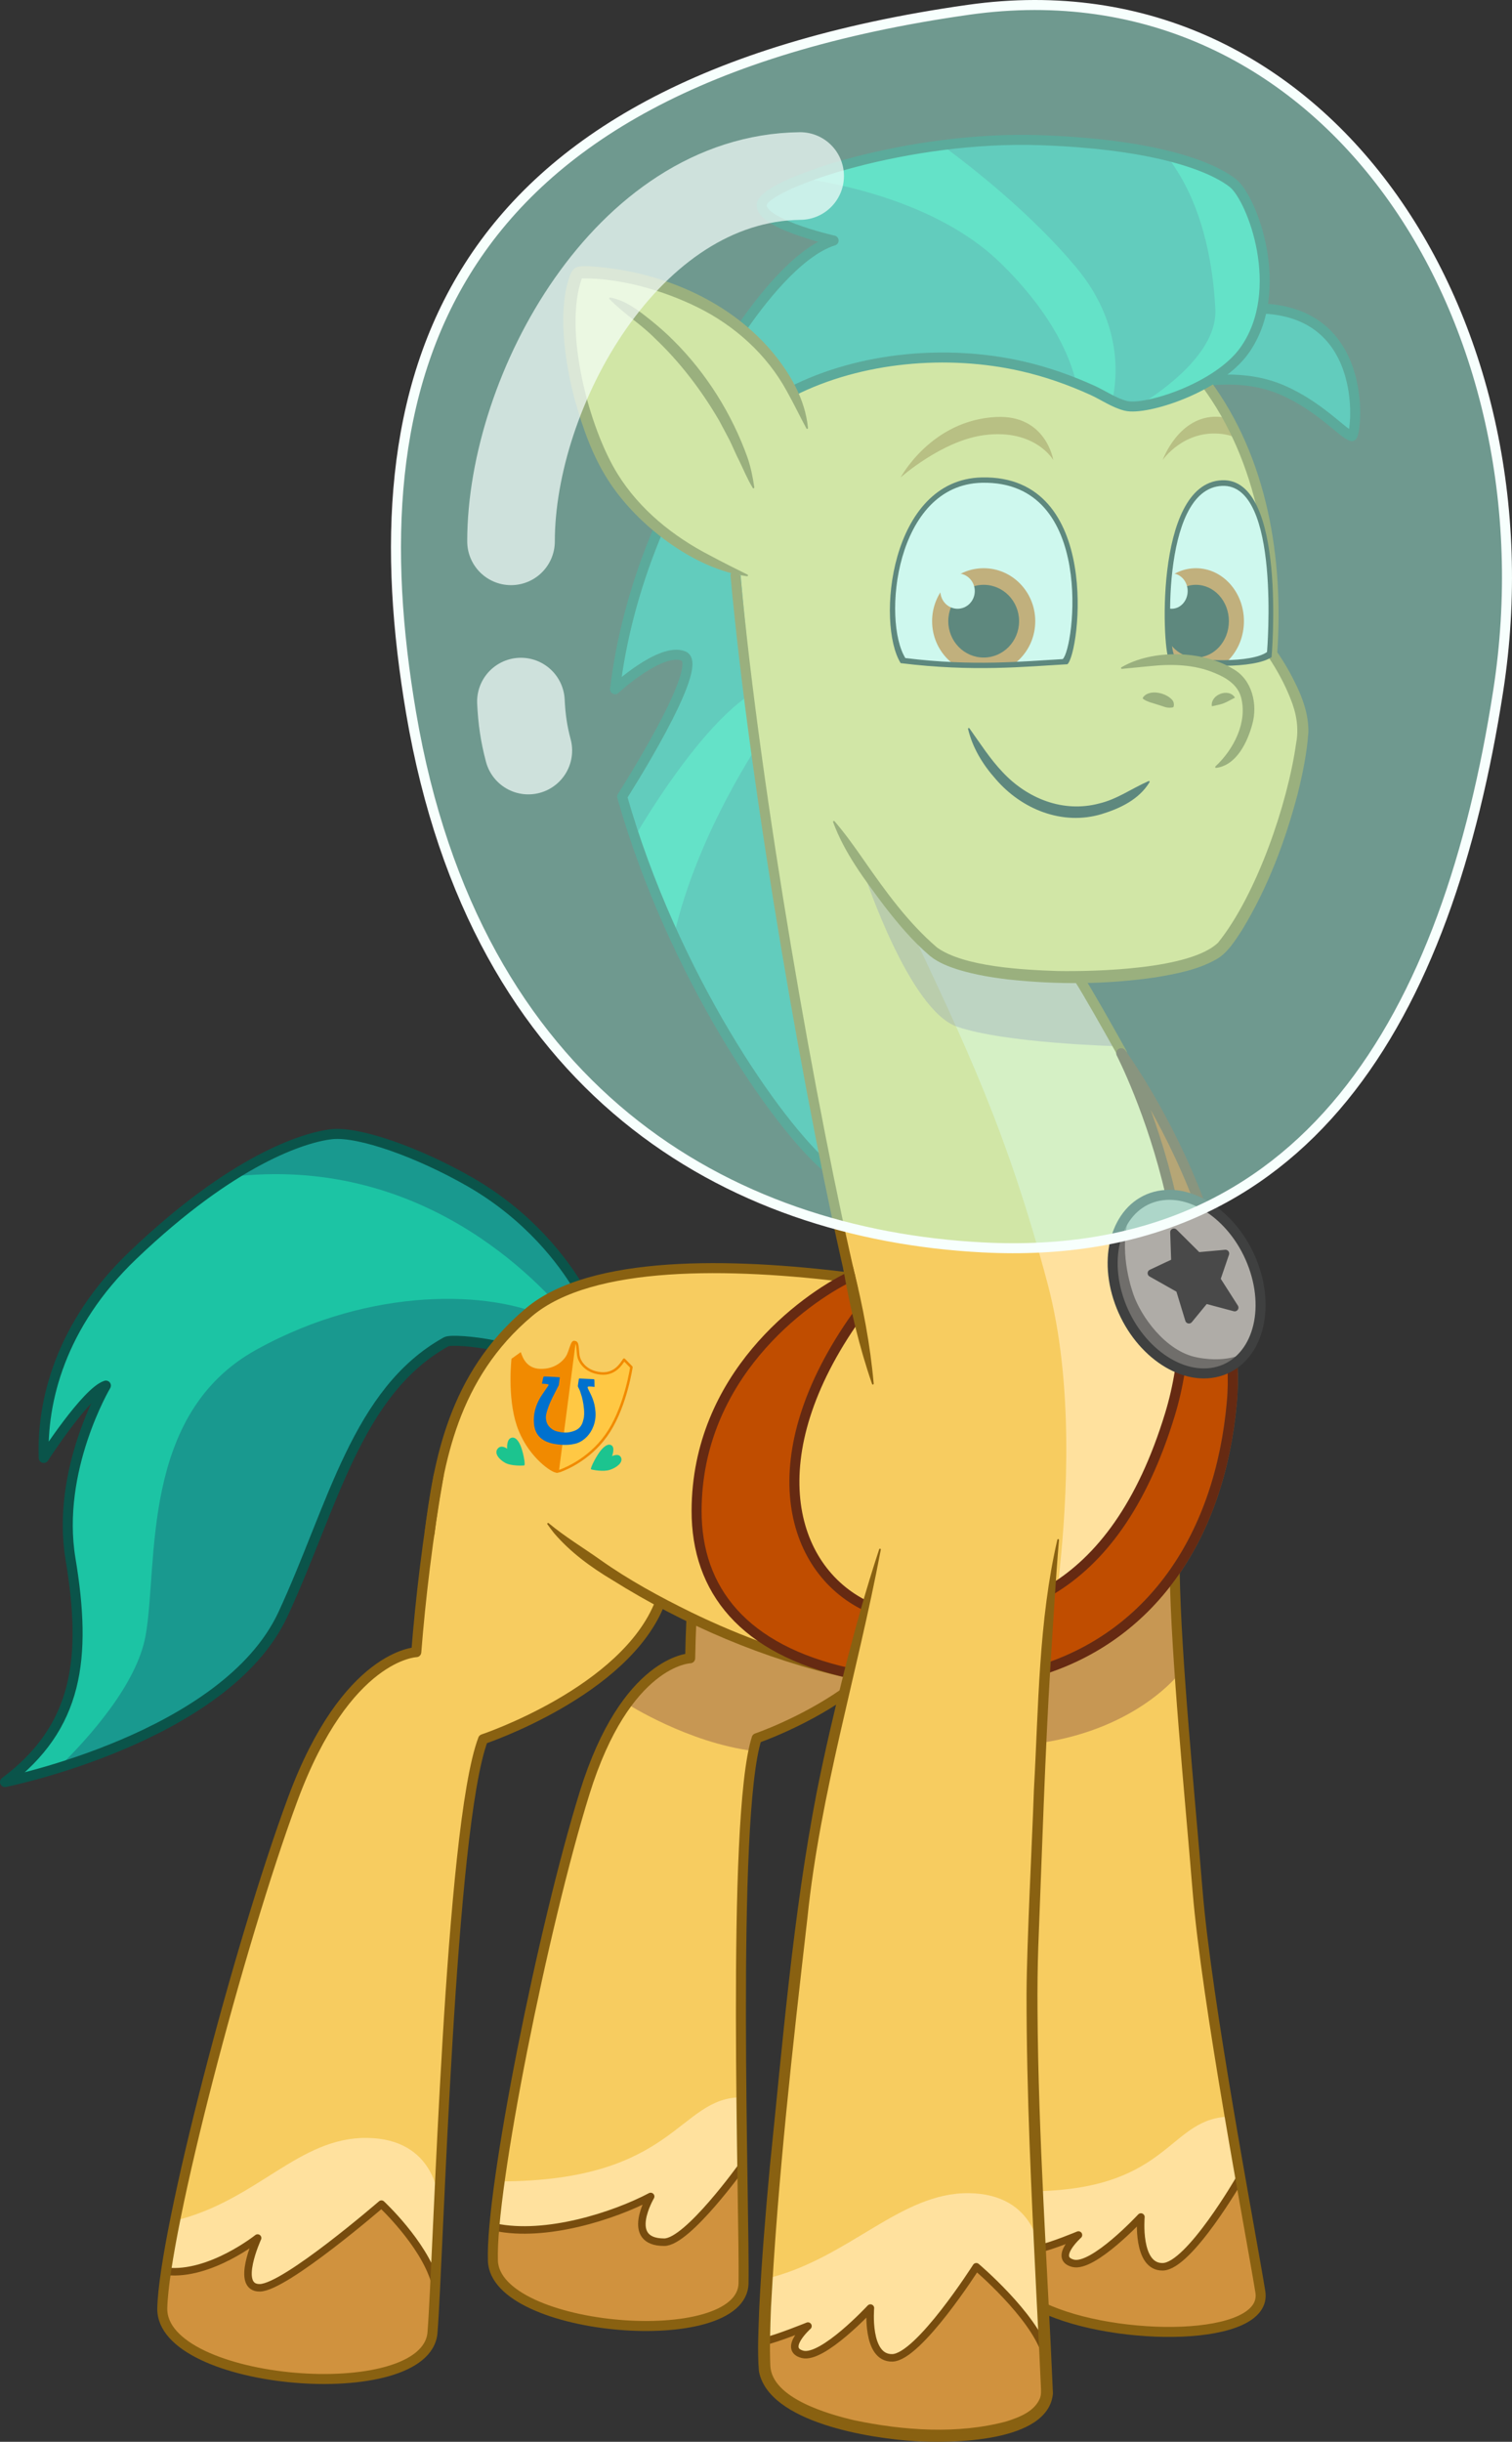 <?xml version="1.0" encoding="UTF-8"?>
<svg xmlns="http://www.w3.org/2000/svg" xmlns:xlink="http://www.w3.org/1999/xlink" viewBox="0 0 2516.852 4063.856">
<rect x="0" y="0" width="2516.852" height="4063.856" fill="#333333" stroke="none"/>
<svg xmlns="http://www.w3.org/2000/svg" xmlns:xlink="http://www.w3.org/1999/xlink" viewBox="0 0 604.045 975.326">
  <defs>
    <clipPath id="clippath">
      <path d="M360.818,263.796c-9.538-15.309-4.307-71.248,31.514-71.961,46.794-.931,37.895,68.258,33.092,72.39-16.551.923-36.56,3.04-64.607-.429Z" fill="none"/>
    </clipPath>
    <clipPath id="clippath-1">
      <path d="M468.605,262.955c10.383,2.568,31.894,3.195,38.252-1.396,0,0,5.899-69.835-18.647-68.724-25.853,1.171-22.284,68.82-19.605,70.119Z" fill="none"/>
    </clipPath>
  </defs>
  <g isolation="isolate">
    <g id="B">
      <g id="hitch">
        <g id="leg">
          <g id="colour">
            <path d="M406.45,615.969c-6.959,55.108-11.527,85.832-11.285,131.186.242,45.354,1.845,133.137,6.699,159.959,4.854,26.822,105.88,34.138,101.644,8.291-4.236-25.847-21.447-115.58-25.096-160.447-3.65-44.867-10.427-110.704-8.955-142.403" fill="#f7cc60"/>
            <path d="M415.947,696.154l2.819-30.494s36.865-11.649,50.526-37.878l1.957,40.518s-16.48,22.011-55.302,27.854Z" fill="#c79753"/>
            <path d="M413.879,875.247c54.552-1.06,52.89-30.056,78.359-29.782,2.594.028-2.161-.422,0,0,2.394,19.444,9.242,58.132,10.092,67.518-23.015,3.706-61.442,6.404-86.086-10.438l-2.365-27.299Z" fill="#ffe19e"/>
            <path d="M498.173,884.958c-.834-4.695-3.368-13.643-3.368-13.643,0,0-20.687,33.922-30.086,34.111s-8.043-19.783-8.043-19.783c0,0-20.425,20.267-27.823,18.383-7.398-1.885,2.182-11.29,2.182-11.29,0,0-11.204,4.511-15.595,5.451,0,0-7.904,4.588-6.315,13.508,1.588,8.921,16.765,18.006,47.156,19.743,30.391,1.737,49.075-5.239,47.226-16.034-1.849-10.795-5.334-30.447-5.334-30.447Z" fill="#d0923e"/>
          </g>
          <g id="line">
            <path d="M415.25,898.187c5.06-1.055,15.595-5.451,15.595-5.451,0,0-10.217,9.175-2.182,11.29,8.036,2.115,27.134-18.48,27.134-18.48,0,0-1.842,20.091,8.731,19.879s30.818-35.356,30.818-35.356" fill="none" stroke="#774c0e" stroke-linecap="round" stroke-linejoin="round" stroke-width="3"/>
            <path d="M416.643,921.725c29.092,13.826,90.177,13.897,86.864-6.32-4.236-25.847-21.447-115.58-25.096-160.447-3.137-38.564-8.585-92.62-9.119-127.176" fill="none" stroke="#896111" stroke-linecap="round" stroke-linejoin="round" stroke-width="4"/>
          </g>
        </g>
        <g id="leg-2" data-name="leg">
          <g id="colour-2" data-name="colour">
            <path d="M366.2,636.002c-1.42,13.47-9.92,24.73-20.27,33.65-18.77,16.17-43.64,24.65-43.64,24.65-10.31,32.32-4.71,190.16-5.25,217.73-.55,27.58-99.11,19.59-100.12-9-1.01-28.6,20.12-133.7,36.62-186.81s42.18-53.86,42.18-53.86c.09-5.07.24-10.46.47-16.08.65-15.36,1.86-32.34,3.77-48.6,75.93-8.59,86.24,38.32,86.24,38.32Z" fill="#f7cc60"/>
            <path d="M275.653,645.569l-.986,16.92s-11.1.166-24.252,18.004c0,0,24.356,15.621,50.587,18.895l1.293-5.082,34.863-17.882,1.946-8.125s-29.785-2.256-63.451-22.731Z" fill="#c79753"/>
            <path d="M199.605,871.314c70.391,0,71.235-33.578,96.594-33.58.35,4.937.046,19.237.046,19.237l.528,45.166s-65.84,18.563-100.359-7.701l3.191-23.122Z" fill="#ffe19e"/>
            <path d="M259.939,877.341s-33.222,18.262-62.221,12.236c0,0-1.819,9.628-.57,15.413,1.249,5.785,12.449,21.407,51.489,23.724,39.04,2.317,48.368-9.188,48.4-16.679.032-7.491-.264-32.037-.264-32.037l-.224-14.942s-21.025,30.637-30.383,30.547c-15.246-.147-5.418-18.262-5.418-18.262" fill="#d0923e"/>
          </g>
          <g id="line-2" data-name="line">
            <path d="M197.718,889.577c20.274,4.317,47.577-4.49,62.221-12.236,0,0-10.769,18.263,5.418,18.262,9.358-.001,31.192-30.547,31.192-30.547" fill="none" stroke="#774c0e" stroke-linecap="round" stroke-linejoin="round" stroke-width="3"/>
            <path d="M276.199,647.286c-.234,5.614-.392,10.012-.479,15.081,0,0-25.684.743-42.182,53.852-16.498,53.109-37.63,158.213-36.617,186.811,1.012,28.597,99.574,36.582,100.116,9.006s-5.061-185.418,5.258-217.729c0,0,17.955-6.123,34.863-17.882" fill="none" stroke="#896111" stroke-linecap="round" stroke-linejoin="round" stroke-width="4"/>
          </g>
        </g>
        <g id="leg-3" data-name="leg">
          <g id="colour-3" data-name="colour">
            <path d="M262.697,624.512c-2.071-8.115-6.425-16.044-10.821-22.194-8.162-11.418-19.253-20.448-30.98-28.16-9.777-6.43-21.693-12.229-32.781-8.491-9.78,3.297-11.306,14.948-12.895,23.845-1.2,6.72-2.3,13.55-3.29,20.36-.01.06-.02.12-.02.18-2.57,17.61-4.44,35.04-5.6,49.87,0,0-27.9.81-49.33,58.62-21.42,57.81-51.34,172.23-52.15,203.36-.81,31.13,105.52,39.82,107.95,9.8,2.42-30.02,6.87-201.84,20.21-237.01,14.89-4.994,29.453-12.599,42.212-21.689,10.096-7.193,19.006-15.72,25.398-26.405,3.971-6.639,4.046-14.445,2.097-22.086Z" fill="#f7cc60"/>
            <path d="M69.933,886.98c32.795-7.981,49.284-33.336,76.672-33.029,27.388.308,28.526,24.318,28.526,24.318l-2.086,48.691s-71.625,20.057-108.218-8.321l5.107-31.659Z" fill="#ffe19e"/>
            <path d="M102.915,893.937s-22.762,17.194-36.323,13.32c0,0-2.614,10.481-1.646,16.778s12.07,23.303,54.243,25.825c42.172,2.522,53.053-10.002,53.587-18.156.534-8.154.871-20.587.871-20.587-4.602-15.218-21.263-30.713-21.263-30.713,0,0-39.016,33.203-49.173,33.414s-.296-19.881-.296-19.881" fill="#d0923e"/>
          </g>
          <g id="line-3" data-name="line">
            <path d="M173.647,911.117c-4.602-15.218-21.263-30.713-21.263-30.713,0,0-38.383,33.201-48.54,33.412-10.157.211-.93-19.879-.93-19.879,0,0-19.015,15.172-36.323,13.32" fill="none" stroke="#774c0e" stroke-linecap="round" stroke-linejoin="round" stroke-width="3"/>
            <path d="M175.216,589.514c-4.304,24.158-7.291,49.789-8.908,70.408,0,0-27.896.809-49.323,58.622-21.427,57.813-51.344,172.226-52.153,203.356-.809,31.13,105.519,39.822,107.945,9.804,2.426-30.018,6.873-201.84,20.214-237.013,0,0,56.9-18.963,70.708-54.589" fill="none" stroke="#896111" stroke-linecap="round" stroke-linejoin="round" stroke-width="4"/>
          </g>
        </g>
        <g id="tail">
          <g id="colour-4" data-name="colour">
            <path d="M178.269,535.943c2.344-1.14,23.204.559,34.195,6.258,0,0,21.61-14.308,21.576-22.542,0,0-12.855-28.41-46.408-47.629-20.243-11.595-44.148-20.208-55.139-18.987-10.991,1.221-39.413,10.119-79.466,48.43-28.984,27.724-36.372,58.488-35.558,80.878,0,0,17.098-26.461,24.832-28.903,0,0-20.045,33.762-14.134,69.229,6.604,39.624,3.143,67.145-26.168,89.128,0,0,88.162-17.671,111.074-67.088,19.985-43.105,33.552-93.377,65.195-108.774Z" fill="#19998f"/>
            <path d="M58.19,653.19c5.077-28.897-2.343-88.254,44.127-114.027,46.47-25.773,94.502-23.43,116.37-12.887,2.963,1.429,5.718,2.904,8.28,4.387.721-.699,1.419-1.407,2.074-2.117-14.714-18.351-61.651-67.444-136.85-58.471-11.293,7.214-24.439,17.312-39.165,31.397-28.984,27.724-36.372,58.488-35.558,80.878,0,0,17.098-26.461,24.832-28.903,0,0-20.045,33.762-14.134,69.229,6.604,39.624,3.143,67.145-26.168,89.128,0,0,8.639-1.732,21.209-5.626,12.15-11.863,31.541-33.41,34.98-52.989Z" fill="#1cc4a4"/>
          </g>
          <path id="line-4" data-name="line" d="M230.778,513.693c-5.665-9.368-19.082-27.879-43.146-41.663-20.243-11.595-44.148-20.208-55.139-18.987-10.991,1.221-39.413,10.119-79.466,48.43-28.984,27.724-36.372,58.488-35.558,80.878,0,0,17.098-26.461,24.832-28.903,0,0-20.045,33.762-14.134,69.229,6.604,39.624,3.143,67.145-26.168,89.128,0,0,88.162-17.671,111.074-67.088,19.985-43.105,29.414-88.921,65.195-108.774,1.462-.811,10.594-.352,19.856,1.586" fill="none" stroke="#0a544a" stroke-linecap="round" stroke-linejoin="round" stroke-width="4"/>
        </g>
        <g id="hair_back" data-name="hair back">
          <g id="colour-5" data-name="colour">
            <path d="M290.064,164.632c.296-.488.094-1.208-.413-1.471-6.665,5.544-11.107,18.051-14.952,25.65-1.715,3.388-3.325,6.791-4.865,10.211-2.767,6.144-5.306,12.343-7.81,18.613-7.502,18.79-13.875,37.442-16.319,57.667,0,0,18.428-17.01,27.406-13.23,8.978,3.78-24.57,56.143-24.57,56.143,21.565,75.739,67.235,138.674,85.307,150.777-3.891-27.365-7.783-54.73-11.674-82.095-6.314-44.405-12.629-88.81-18.943-133.215-4.446-31.27-8.662-62.518-12.457-93.871-.809,4.206-3.901,7.506-6.325,11.014" fill="#19998f"/>
            <path d="M253.539,334.318s27.218-47.737,49.98-59.105l1.77,18.519s-26.73,38.398-36.037,80.099l-15.712-39.513Z" fill="#1cc4a4"/>
          </g>
          <path id="line-5" data-name="line" d="M291.705,160.659c-24.234,33.531-41.087,73.993-46,114.643,0,0,18.428-17.01,27.406-13.23,8.978,3.78-24.57,56.143-24.57,56.143,20.311,71.338,62.007,131.315,81.887,148.159" fill="none" stroke="#0a544a" stroke-linecap="round" stroke-linejoin="round" stroke-width="4"/>
        </g>
        <g id="fringe">
          <path id="colour-6" data-name="colour" d="M468.925,155.595s24.097-9.085,44.782-.121c14.575,6.316,23.193,16.729,26.599,17.611,1.869.484,9.231-58.905-51.061-47.124-16.654,3.254-20.32,29.635-20.32,29.635Z" fill="#19998f"/>
          <path id="line-6" data-name="line" d="M482.88,152.026c8.664-.907,19.36-.579,29.304,3.73,15.269,6.616,24.298,17.526,27.866,18.45,1.742.451,8.035-48.717-35.034-50.914" fill="none" stroke="#0a544a" stroke-miterlimit="10" stroke-width="4"/>
        </g>
        <g id="body_B" data-name="body B">
          <path id="colour-7" data-name="colour" d="M376.35,516.032c-51.71-9.52-133.32-18.49-164.95,8.05-11.775,9.874-32.781,31.965-29.378,49.221,1.838,9.322,11.613,16.891,18.255,22.86,8.292,7.452,17.203,14.193,26.384,20.507,8.839,6.079,17.933,11.792,27.101,17.36,3.677,2.233,7.616,2.845,11.189,4.789,3.456,1.88,5.832,5.068,9.061,7.079,4.115,2.562,9.186,3.572,13.668,5.452,10.159,4.261,19.735,9.998,30.515,12.653,6.373,1.57,13.012,2.027,19.249,4.072,10.94,3.587,19.145,3.607,30.625,4.376,41.82,2.8,59.99-146.89,8.28-156.42Z" fill="#f7cc60"/>
          <g id="line-7" data-name="line">
            <path d="M339.617,510.314c-47.779-6.018-103.391-7.062-128.22,13.767-30.508,25.592-36.184,60.109-39.816,88.475" fill="none" stroke="#896111" stroke-linecap="round" stroke-linejoin="round" stroke-width="4"/>
            <path d="M219.194,608.408c6.514,5.409,13.683,9.727,20.557,14.585,11.426,8.113,23.833,14.841,36.409,21.015,20.092,9.781,41.549,17.497,63.364,22.337,1.089.226,1.787,1.304,1.545,2.391-.239,1.078-1.307,1.759-2.385,1.519-33.313-7.443-65.217-21.076-94.118-39.171-8.584-5.139-16.762-11.117-23.284-18.773-.893-1.144-1.763-2.297-2.588-3.463-.224-.303.217-.718.501-.44h0Z" fill="#896111"/>
          </g>
        </g>
        <g id="cutie_mark" data-name="cutie mark">
          <path d="M215.886,546.77c5.791.142,9.13-3.193,10.274-5.115,1.144-1.922,1.726-5.607,2.79-6.011.284-.108.461-.093.617-.086l-6.86,52.784c-.312-.018-.585-.103-.869-.176-2.549-.655-11.524-7.189-15.383-18.728-3.861-11.539-2.108-26.714-2.108-26.714l3.696-2.648c.658,1.813,2.051,6.552,7.843,6.694" fill="#f18a00"/>
          <path d="M209.442,585.331c.485-.109-.145-3.962-1.102-6.842-.958-2.881-2.484-4.853-4.263-4.11-1.78.743-1.472,4.297-1.472,4.297,0,0-2.334-1.845-3.795-.01-1.46,1.835.548,4.255,2.965,5.618,2.417,1.364,7.182,1.156,7.667,1.047" fill="#1cc48f"/>
          <path d="M236.134,586.901c-.429-.177,1.261-3.737,2.986-6.323,1.725-2.586,3.732-4.223,5.21-3.246,1.478.978.178,4.303.178,4.303,0,0,2.738-1.393,3.604.572.866,1.966-1.725,3.954-4.406,4.876-2.68.922-7.142-.005-7.571-.182" fill="#1cc48f"/>
          <path d="M240.144,548.291c-5.734-.581-8.158-4.277-8.787-6.311-.629-2.033-.275-5.743-1.215-6.278-.212-.12-.291-.122-.575-.145l-6.872,52.784c.496-.103.843-.194.997-.252,2.848-1.06,13.098-5.453,19.875-16.325,6.778-10.872,8.974-26.019,8.974-26.019l-2.953-3.065c-1.115,1.702-3.711,6.191-9.445,5.61" fill="#ffc844"/>
          <path d="M239.98,548.575c-5.675-.572-8.078-4.191-8.704-6.182-.625-1.99-.28-5.621-1.211-6.145-.21-.117-.289-.12-.569-.142l-6.725,51.652c.49-.1.834-.189.986-.246,2.817-1.035,12.952-5.328,19.644-15.963,6.692-10.635,8.843-25.458,8.843-25.458l-2.927-3.001c-1.101,1.665-3.663,6.056-9.338,5.484" fill="none" stroke="#f18a00" stroke-linecap="round" stroke-linejoin="round"/>
          <path d="M237.894,563.905c-.322-4.152-1.531-6.271-2.95-9.151-.042-.1-.082-.201-.118-.305-.018-.051-.035-.105-.049-.161l-.01-.044c-.004-.016-.005-.027-.008-.051-.004-.023-.005-.046-.003-.069.001-.022.001-.044.006-.067.01-.045.036-.089.074-.119.038-.031.084-.052.132-.067.026-.008.042-.012.058-.015.016-.004.033-.007.049-.01.032-.006.063-.01.094-.012.123-.014.239-.015.355-.015.23.002.595.024.815.041.22.018.435.039.647.063.107.011.212.024.316.036.047.005.094.011.141.017l.026.003c.009-0.0.02.007.025-.003.008-.016.009-.034.011-.053l.001-.023s-.007-.661-.018-1.024c-.012-.363-.018-.684-.013-.994.003-.31-.019-.629-.038-.716-.009-.044-.019-.086-.03-.127l-.009-.03-.007-.021c-.003-.009-.014-.021-.02-.028-.006-.008-.018-.015-.034-.02-.027-.007-.05-.014-.078-.02-.058-.014-.153-.028-.2-.032-.132-.013-5.391-.27-5.468-.259-.038.005-.215.034-.215.034-.016.001-.03.011-.041.022l-.015.019-.014.022c-.02.037-.039.077-.055.117-.033.081-.209,1.322-.222,1.405-.05.312-.127.985-.146,1.085-.008.038-.033.375-.038.399.019.043.117.266.221.513.104.246.509.924.699,1.538.097.307.204.648.321,1.022.059.187.121.381.186.584.064.203.133.412.196.635.123.445.233.925.338,1.437.105.512.203,1.057.289,1.634.086.576.16,1.182.212,1.82.049.637.079,1.305.056,2.001-.012.348-.037.704-.085,1.066-.013.09-.024.181-.04.272-.017.091-.033.182-.05.274-.021.091-.042.184-.064.275-.025.091-.048.181-.073.271-.199.726-.56,3.215-3.39,4.36-.982.397-2.41.767-3.467.778-.732.009-1.721-.042-2.61-.226-1.468-.304-2.286-.489-3.579-1.564-.32-.275-.613-.576-.864-.907-.252-.33-.461-.689-.618-1.068-.158-.379-.263-.775-.322-1.175-.059-.401-.152-.808-.13-1.204.042-.794.209-1.557.417-2.281.21-.725.459-1.414.703-2.075.121-.33.245-.658.374-.974.129-.317.264-.626.397-.926.269-.602.54-1.173.806-1.714.532-1.083,1.037-2.052,1.484-2.902.224-.423.919-1.785.938-1.825.019-.04.038-.083.049-.114.003-.008.006-.012.008-.022l.005-.032c.004-.021.006-.042.01-.063.007-.043.014-.083.02-.124.106-.654.251-2.091.312-2.435.039-.218.032-.455.003-.457-.072-.004-.167-.01-.287-.017-.258-.015-1.759-.106-2.202-.132-.449-.025-.983-.054-1.576-.083-.296-.014-.608-.028-.93-.038-.161-.006-.691-.034-.857-.035-.164-.002-.336-.004-.494.008l-.028.002-.021.003-.001.001-.008.015c-.033.062-.064.14-.092.215-.058.152-.108.308-.156.462-.094.308-.295,1.535-.361,1.821-.016.071-.03.14-.043.209-.006.035-.012.068-.016.101l-.002.013-.001.006-0.0.003-.002.006c-.001.005-.003.011.001.014l.013.002.004 0c.001 0-0.0.001.011.001l.05.001c.034.001.068.001.101.002.267.004.516.013.742.029.453.032,1.185.11,1.429.194.122.042.213.09.263.14.051.049.061.093.058.099-.004.009-.036.07-.094.181-.04.071-.098.17-.167.281-.186.279-.759,1.139-1.453,2.13-.287.411-.605.866-.941,1.372-.337.505-.686,1.063-1.025,1.68-.677,1.232-1.327,2.704-1.754,4.395-.108.421-.2.856-.276,1.304-.075.446-.138.904-.174,1.373-.037.468-.059.945-.056,1.431.006.485.031.977.078,1.475.105.991.318,2.003.739,2.957.209.477.466.939.775,1.372.31.433.672.837,1.078,1.202.407.365.857.696,1.346.98.488.286,1.01.53,1.556.739.547.208,1.118.377,1.704.516.586.14,1.192.243,1.805.334,1.227.178,2.496.272,3.788.25.645-.014,1.297-.054,1.949-.139.412-.052.823-.131,1.231-.223,1.281-.223,3.179-.885,5.134-2.874,2.154-2.192,3.779-5.842,3.457-9.995" fill="#0071ce"/>
        </g>
        <g id="body_F" data-name="body F">
          <g id="colour-8" data-name="colour">
            <path d="M340.72,514.566c-21.281-90.331-49.187-273.507-46.985-338.256l98.093-46.543,34.24,254.476s72.35,105.416,66.049,175.863c-6.301,70.446-50.88,114.475-117.749,112.274-66.869-2.201-78.115-52.835-73.593-85.123,4.523-32.288,39.945-72.69,39.945-72.69Z" fill="#f7cc60"/>
            <path d="M363.373,370.054c21.672,46.153,38.865,81.143,55.193,142.867,10.535,39.825,7.568,86.829,4.859,113.199-2.71,26.37-2.968,29.668-2.968,29.668,0,0,44.657-1.301,58.127-53.955,13.47-52.655-13.53-172.873-50.551-214.986l-64.661-16.793Z" fill="#ffe19e"/>
            <path d="M342.253,525.68c-47.353,66.689-19.996,117.608,22.622,120.765,42.618,3.157,81.949-14.221,102.469-81.304,20.52-67.083-19.424-144.452-19.424-144.452,0,0,50.499,68.97,44.198,139.416-6.301,70.446-50.88,114.475-117.749,112.274-66.869-2.201-96.161-29.5-96.076-68.96.116-53.61,42.651-84.446,61.377-93.522" fill="#c04d00"/>
            <path d="M345.504,349.765s17.729,53.645,36.764,60.292c19.035,6.647,63.697,7.825,63.697,7.825l-17.004-28.878s-23.779-13.6-43.483-23.687c-19.703-10.087-39.974-15.551-39.974-15.551Z" fill="#5b268e" mix-blend-mode="multiply" opacity=".3"/>
          </g>
          <g id="line-8" data-name="line">
            <path d="M340.72,514.566c-16.274-69.079-38.927-197.574-46.885-284.724" fill="none" stroke="#896111" stroke-linecap="round" stroke-linejoin="round" stroke-width="4"/>
            <path d="M492.365,545.4c.245,5.032.178,9.948-.247,14.704-4.822,53.913-32.063,92.353-74.557,106.44" fill="none" stroke="#955524" stroke-linejoin="round" stroke-width="4"/>
            <path d="M430.722,390.289c4.228,6.673,11.178,18.98,17.473,30.245" fill="none" stroke="#896111" stroke-linecap="round" stroke-linejoin="round" stroke-width="4"/>
            <path d="M342.253,525.68c-39.791,56.039-26.828,100.944,3.615,115.729,22.381,10.87,52.952,6.363,74.25-6.5,19.595-11.834,36.15-33.561,47.225-69.769,1.771-5.789,3.091-11.655,4.026-17.542,3.918-24.674,1.852-45.974-3.689-70.335-7.441-32.712-19.761-56.576-19.761-56.576,0,0,18.041,24.639,31.211,59.507,8.324,22.036,12.708,42.376,13.267,65.926.125,5.268.196,8.67-.279,13.984-4.822,53.913-32.063,92.353-74.557,106.44-24.658,8.175-53.083,7.318-78.445,1.699-42.031-9.312-60.891-33.151-60.823-64.826.116-53.61,42.651-84.446,61.377-93.522" fill="none" stroke="#662a12" stroke-linecap="round" stroke-linejoin="round" stroke-width="4"/>
            <path d="M340.856,506.312c3.82,15.233,6.811,30.703,8.184,46.365.035.369-.533.504-.652.139-5.137-14.86-8.717-30.204-11.444-45.67-.359-2.49,3.215-3.261,3.912-.834h0Z" fill="#896111"/>
          </g>
        </g>
        <g id="head">
          <path id="colour-9" data-name="colour" d="M467.948,135.252s46.889,34.522,40.706,124.178c0,0,13.566,19.029,12.366,32.461-2.576,28.855-19.065,70.591-32.461,86.049-13.397,15.458-99.129,16.488-116.806,2.061-17.677-14.427-45.501-56.679-54.26-80.896-8.759-24.217-15.011-155.09-15.011-155.09l72.405-15.461h44.185l48.877,6.698Z" fill="#f7cc60"/>
          <g id="mouth">
            <path d="M459.237,312.43c-4.12,6.84-11.664,10.453-19.057,12.721-15.699,4.758-32.058-1.869-42.446-14.024-5.137-5.754-9.23-12.498-10.994-19.959-.039-.165.063-.33.228-.369.125-.029.252.025.322.123,4.392,6.164,8.29,12.294,13.31,17.552,9.884,10.556,24.17,16.248,38.452,12.478,7.232-1.694,12.924-5.938,19.797-8.957.251-.128.549.193.388.435h0Z" fill="#101010"/>
          </g>
          <path id="brow" d="M420.791,183.752s-7.172-12.526-27.401-9.985c-16.996,2.135-33.568,16.926-33.568,16.926,0,0,12.172-22.829,38.099-24.133,19.98-1.005,22.87,17.192,22.87,17.192Z" fill="#c4801c"/>
          <path id="brow-2" data-name="brow" d="M492.628,174.368c-1.37-.465-2.79-.811-4.251-1-15.405-1.992-23.893,10.385-23.893,10.385,0,0,6.384-17.799,21.939-17.298,1.033.033,1.8.144,2.463.31l3.742,7.604Z" fill="#c4801c"/>
          <g id="line-9" data-name="line">
            <path d="M483.252,151.752c23.172,31.138,29.629,71.528,26.982,109.497 0,0-.367-1.298-.367-1.298,1.952,2.773,3.663,5.556,5.29,8.464,3.999,7.39,7.732,15.444,7.543,24.096-.593,8.284-2.253,16.416-4.238,24.421-5.007,19.079-12.002,37.703-22.309,54.607-2.762,4.198-5.793,9.2-10.315,11.691-7.428,4.175-15.984,5.767-24.108,7.136-19.518,2.863-39.339,2.988-58.933.861-6.535-.777-13.064-1.853-19.5-3.768-4.004-1.244-8.281-2.816-11.714-5.584-6.936-5.884-12.857-12.968-18.373-20.093-7.831-10.481-15.816-21.016-20.391-33.419-.143-.338.359-.618.576-.336,4.303,4.997,8.029,10.262,11.716,15.565,8.661,12.447,17.694,25.002,29.251,34.883,10.793,7.76,34.766,8.936,48.192,9.385,15.584.244,52.925-.691,64.04-11.293,15.366-19.074,27.784-55.346,31.196-79.6,1.189-6.143.112-12.178-2.27-17.972-2.288-5.827-5.408-11.517-8.91-16.722-.278-.392-.396-.855-.367-1.299.621-9.378.744-18.788.168-28.155-1.124-18.679-4.974-37.298-12.435-54.482-3.729-8.558-8.346-16.735-13.924-24.183-.664-.883-.486-2.137.397-2.801.884-.665,2.14-.486,2.803.4h0Z" fill="#896111"/>
          </g>
          <g id="eye">
            <path d="M360.818,263.796c-9.538-15.309-4.307-71.248,31.514-71.961,46.794-.931,37.895,68.258,33.092,72.39-16.551.923-36.56,3.04-64.607-.429Z" fill="#f0f0f0"/>
            <g clip-path="url(#clippath)">
              <ellipse cx="392.981" cy="248.122" rx="20.601" ry="21.159" fill="#d6600f"/>
              <ellipse cx="392.981" cy="248.122" rx="14.141" ry="14.524" fill="#101010"/>
              <ellipse cx="382.547" cy="236.095" rx="6.877" ry="7.063" fill="#f0f0f0"/>
            </g>
            <path d="M392.31,190.693c-36.929.735-42.322,58.405-32.489,74.187,28.914,3.576,49.542,1.393,66.605.442,4.951-4.26,14.125-75.589-34.116-74.629ZM424.55,263.268c-16.104.898-35.573,2.958-62.863-.417-9.281-14.895-4.19-69.325,30.664-70.019,45.531-.906,36.872,66.416,32.199,70.436Z" fill="#101010"/>
          </g>
          <g id="eye-2" data-name="eye">
            <path d="M468.605,262.955c10.383,2.568,31.894,3.195,38.252-1.396,0,0,5.899-69.835-18.647-68.724-25.853,1.171-22.284,68.82-19.605,70.119Z" fill="#f0f0f0"/>
            <g clip-path="url(#clippath-1)">
              <ellipse cx="477.781" cy="248.122" rx="19.165" ry="21.159" fill="#d6600f"/>
              <ellipse cx="477.781" cy="248.122" rx="13.156" ry="14.524" fill="#101010"/>
              <ellipse cx="468.074" cy="236.095" rx="6.397" ry="7.063" fill="#f0f0f0"/>
            </g>
            <path d="M488.14,191.826c-27.525,1.203-23.725,70.749-20.872,72.084,11.055,2.64,33.956,3.284,40.726-1.435,0,0,6.28-71.792-19.853-70.649ZM506.178,260.435c-6.139,4.433-26.909,3.828-36.935,1.348-2.587-1.254-6.033-66.575,18.93-67.705,23.701-1.073,18.005,66.357,18.005,66.357Z" fill="#101010"/>
          </g>
          <g id="nose">
            <path d="M448.118,266.856s25.064-9.077,43.516,2.525c14.571,9.161,4.008,33.401-5.917,37.027" fill="#f7cc60"/>
            <path d="M448.005,266.543c12.38-7.271,32.342-6.841,44.581.628,7.701,4.282,9.924,14.188,7.71,22.115-1.925,7.128-6.298,16.403-14.464,17.436-.338.02-.497-.429-.229-.626,7.289-6.8,12.869-17.66,10.18-27.64-1.351-4.906-5.869-7.736-10.333-9.558-8.211-3.539-17.4-3.751-26.221-2.803,0-0-10.998,1.075-10.998,1.075-.341.064-.541-.454-.227-.627h0Z" fill="#896111"/>
            <path d="M456.618,278.587c2.521-3.602,9.655-1.819,11.932,1.303.401.676.542,1.525.329,2.321-.06.2-.233.335-.429.354-2.451.45-3.708-.496-5.962-1.095-1.982-.7-3.815-.977-5.666-2.189-.255-.128-.357-.449-.204-.694h0Z" fill="#896111"/>
            <path d="M493.372,278.656c-2.44,1.216-3.941,2.3-6.496,2.85 0.0 0-2.739.604-2.739.604-.672-4.652,6.739-7.484,9.235-3.454h0Z" fill="#896111"/>
          </g>
        </g>
        <g id="hair_top" data-name="hair top">
          <g id="colour-10" data-name="colour">
            <path d="M293.603,137.59c8.609-17.306,21.447-35.548,39.264-41.138,0,0-31.893-7.212-28.283-15.183,3.61-7.971,57.89-26.571,110.652-24.673,52.762,1.898,71.266,13.057,76.296,17.081,7.592,6.073,21.496,42.568,4.551,66.427-10.55,14.854-39.091,23.913-47.064,22.016-4.605-1.096-9.09-4.253-13.37-6.197-9.059-4.114-18.473-7.41-28.185-9.601-30.649-6.916-62.932-2.191-91.851,9.408-8.382,3.362-16.583,11.521-21.93,18.739-2.519,3.401-4.673,7.207-8.074,9.727-3.101-4.862-3.799-10.955-3.042-16.672.757-5.717,2.858-11.159,5.02-16.506,1.712-4.236,3.713-8.798,6.016-13.428Z" fill="#19998f"/>
            <path d="M376.937,58.438c-21.902,2.731-41.668,7.892-55.017,12.93,19.687,3.085,55.379,11.571,78.213,34.085,20.973,20.678,27.758,38.118,29.927,48.049,6.122,2.517,10.914,4.947,14.276,6.595,2.151-9.533,4.073-31.226-14.507-53.432-17.615-21.052-40.85-39.351-52.893-48.227Z" fill="#1cc4a4"/>
            <path d="M491.532,73.677c-2.82-2.256-9.878-6.753-24.826-10.605,13.182,17.481,17.802,40.46,18.827,60.363.887,17.22-20.607,32.476-30.791,38.714,11.508-1.412,32.598-9.735,41.341-22.045,16.945-23.859,3.041-60.353-4.551-66.427Z" fill="#1cc4a4"/>
          </g>
          <path id="line-10" data-name="line" d="M279.862,175.807c4.002-17.769,5.973-29.346,16.219-44.406,6.841-10.056,22.349-30.74,36.949-35.321,0,0-32.072-7.253-28.442-15.269,3.63-8.016,58.216-26.72,111.275-24.812,53.059,1.909,71.667,13.131,76.726,17.177,7.634,6.108,21.617,42.808,4.577,66.801-10.609,14.938-39.313,24.048-47.329,22.14-4.607-1.097-9.093-4.253-13.373-6.199-9.058-4.118-18.466-7.424-28.175-9.633-29.731-6.766-64.496-3.81-91.869,10.044-5.48,2.773-10.819,6.034-15.634,9.853-6.072,4.816-11.371,10.788-14.526,17.867" fill="none" stroke="#0a544a" stroke-linecap="round" stroke-linejoin="round" stroke-width="4"/>
        </g>
        <g id="ear">
          <path id="colour-11" data-name="colour" d="M299.445,230.886s-43.817-11.425-60.531-51.743c-16.714-40.318-10.589-68.562-7.526-70.263,3.063-1.701,74.523,2.042,92.218,62.613" fill="#f7cc60"/>
          <g id="line-11" data-name="line">
            <path d="M298.461,230.165c-21.138-2.693-44.253-20.641-55.524-38.397-6.275-9.751-10.107-20.793-13.251-31.882-3.886-14.38-7.416-36.865-1.554-50.898.477-.886,1.266-1.93,2.242-2.238,1.504-.529,3.162-.403,4.681-.416,27.228,1.55,54.989,12.713,72.998,33.683,7.438,8.803,13.597,19.264,14.736,30.921.049.347-.457.522-.625.212-2.697-4.998-5.065-9.981-7.82-14.888-7.955-14.599-20.754-26.146-35.602-33.485-14.112-6.985-31.411-11.806-46.487-11.557.051-.071.262-.122.347-.261-.036.103-.137.211-.187.32-7.359,20.829,2.842,59.628,14.335,78.07,8.742,14.113,22.18,24.952,36.889,32.518,4.903,2.632,9.892,5.131,14.99,7.653.176.076.256.287.169.459-.064.13-.201.2-.337.186h0Z" fill="#896111"/>
            <path d="M243.769,118.841c6.226,1.135,11.334,5.184,16.163,9.022,3.204,2.592,6.325,5.302,9.219,8.235,13.075,13.023,23.224,29.218,29.45,46.583,1.34,3.872,2.151,7.948,2.747,11.998.048.338-.449.538-.625.217-2.145-3.508-3.643-7.238-5.424-10.899-1.399-2.666-2.502-5.449-3.82-8.142-1.376-2.571-2.828-5.385-4.214-7.924-7.007-11.995-15.546-23.232-25.634-32.795-5.703-5.777-12.446-9.791-18.157-15.698-.233-.212-.034-.665.295-.598h0Z" fill="#896111"/>
          </g>
        </g>
        <g id="leg-4" data-name="leg">
          <g id="colour-12" data-name="colour">
            <path d="M351.557,618.901c-15.571,61.837-25.024,96.313-31.142,147.205-6.117,50.892-16.683,149.394-15.015,179.492s114,38.306,112.888,9.303c-1.112-29.003-7.785-129.694-5.561-180.039,2.224-50.345,3.893-124.221,10.01-159.791l-71.181,3.831Z" fill="#f7cc60"/>
            <path d="M306.297,910.145c32.795-7.981,53.336-34.432,80.724-34.125,27.388.308,28.526,24.318,28.526,24.318l2.338,47.577s-76.049,21.171-112.642-7.206l1.054-30.563Z" fill="#ffe19e"/>
            <path d="M417.589,939.903c-4.79-15.218-27.564-34.476-27.564-34.476,0,0-22.988,36.162-33.562,36.374-10.573.211-8.731-19.879-8.731-19.879,0,0-19.099,20.594-27.134,18.48-8.036-2.115,2.182-11.29,2.182-11.29,0,0-12.476,5.075-17.536,6.13,0,0-.153,2.021.373,12.031.526,10.01,23.565,23.671,57.422,25.621,33.857,1.95,55.806-5.879,55.251-17.992-.555-12.113-.7-14.999-.7-14.999Z" fill="#d0923e"/>
          </g>
          <g id="line-12" data-name="line">
            <path d="M305.243,935.241c5.06-1.055,17.536-6.13,17.536-6.13,0,0-10.217,9.175-2.182,11.29,8.036,2.115,27.134-18.48,27.134-18.48,0,0-1.842,20.091,8.731,19.879,10.573-.211,33.562-36.374,33.562-36.374,0,0,22.773,19.257,27.564,34.476" fill="none" stroke="#774c0e" stroke-linecap="round" stroke-linejoin="round" stroke-width="3"/>
            <path d="M351.88,618.983c-9.307,49.294-24.179,97.158-29.316,147.114-5.946,51.77-11.79,103.668-14.558,155.711-.28,7.582-.589,15.684-.25,23.248.708,12.863,23.024,19.223,33.556,21.679,19.533,4.106,41.412,5.68,60.811.437,5.291-1.694,11.036-3.951,13.268-9.072.629-1.516.527-2.966.421-5.234l-.573-12.491-1.265-25.019c-1.95-39.621-3.888-79.332-3.868-119.05.106-20.54,2.222-60.504,2.947-81.45,1.867-33.326,1.823-67.156,9.355-99.842.046-.179.227-.288.406-.242.161.041.265.195.251.355-1.229,14.152-2.48,35.45-3.394,49.905-2.131,33.846-3.519,78.417-4.879,112.576-.273,8.019-.375,16.895-.305,24.96.284,50.943,3.979,102.516,6.164,153.459-1.769,19.713-40.606,19.921-55.249,19.03-17.424-1.051-58.439-7.325-62.219-27.965-.669-8.409-.129-17.087.149-25.498.954-18.799,2.507-37.606,4.237-56.311,5.158-49.881,9.164-100.032,18.691-149.318,3.261-16.418,7.085-32.717,11.151-48.943,4.115-16.211,8.573-32.309,13.821-48.201.058-.175.247-.271.422-.213.159.053.252.215.224.376h0Z" fill="#896111"/>
          </g>
        </g>
        <g id="badge">
          <g id="colour-13" data-name="colour">
            <path d="M501.405,507.529c6.17,19.472-1.074,37.671-16.18,40.649-15.106,2.978-32.353-10.393-38.524-29.865-6.17-19.472,1.074-37.671,16.18-40.649,15.106-2.978,32.353,10.393,38.524,29.865Z" fill="#afaca7"/>
            <path d="M452.032,483.576c-4.432,10.245-2.601,23.776.796,33.542,2.935,8.438,12.639,22.605,25.407,25.084,13.394,2.601,20.196-2.428,19.984-2.512,0,0-4.98,9.693-20.049,8.741s-25.327-17.22-28.499-22.799c-3.172-5.579-10.968-27.5,2.361-42.056Z" fill="#706e6b"/>
          </g>
          <g id="line-13" data-name="line">
            <polygon points="493.263 522.301 481.536 519.171 474.978 527.155 471.249 514.921 459.975 508.549 469.398 504.119 468.989 492.197 478.541 501.692 489.562 500.696 486.043 510.995 493.263 522.301" fill="#494949" stroke="#494949" stroke-linecap="round" stroke-linejoin="round" stroke-width="3"/>
            <path d="M501.405,507.529c6.17,19.472-1.074,37.671-16.18,40.649-15.106,2.978-32.353-10.393-38.524-29.865-6.17-19.472,1.074-37.671,16.18-40.649,15.106-2.978,32.353,10.393,38.524,29.865Z" fill="none" stroke="#3f4040" stroke-linecap="round" stroke-linejoin="round" stroke-width="4"/>
          </g>
        </g>
      </g>
      <g>
        <path d="M598.549,275.837c-20.175,130.199-76.395,229.136-205.989,222.42-101.594-5.265-202.558-62.233-228.298-213.314C141.811,153.164,174.303,33.972,387.015,3.896c142.778-20.188,234.418,124.263,211.534,271.941Z" fill="#acffed" opacity=".5"/>
        <path d="M319.658,70.308c-69.217.849-115.505,86.086-115.505,145.921" fill="none" opacity=".7" stroke="#f7fffd" stroke-linecap="round" stroke-linejoin="round" stroke-width="35"/>
        <path d="M208.104,280.231c.353,7.132,1.17,12.85,2.962,19.569" fill="none" opacity=".7" stroke="#f7fffd" stroke-linecap="round" stroke-linejoin="round" stroke-width="35"/>
        <path d="M598.549,275.837c-20.175,130.199-76.395,229.136-205.989,222.42-101.594-5.265-202.558-62.233-228.298-213.314C141.811,153.164,174.303,33.972,387.015,3.896c142.778-20.188,234.418,124.263,211.534,271.941Z" fill="none" stroke="#f7fffd" stroke-linecap="round" stroke-linejoin="round" stroke-width="4"/>
      </g>
    </g>
  </g>
</svg></svg>